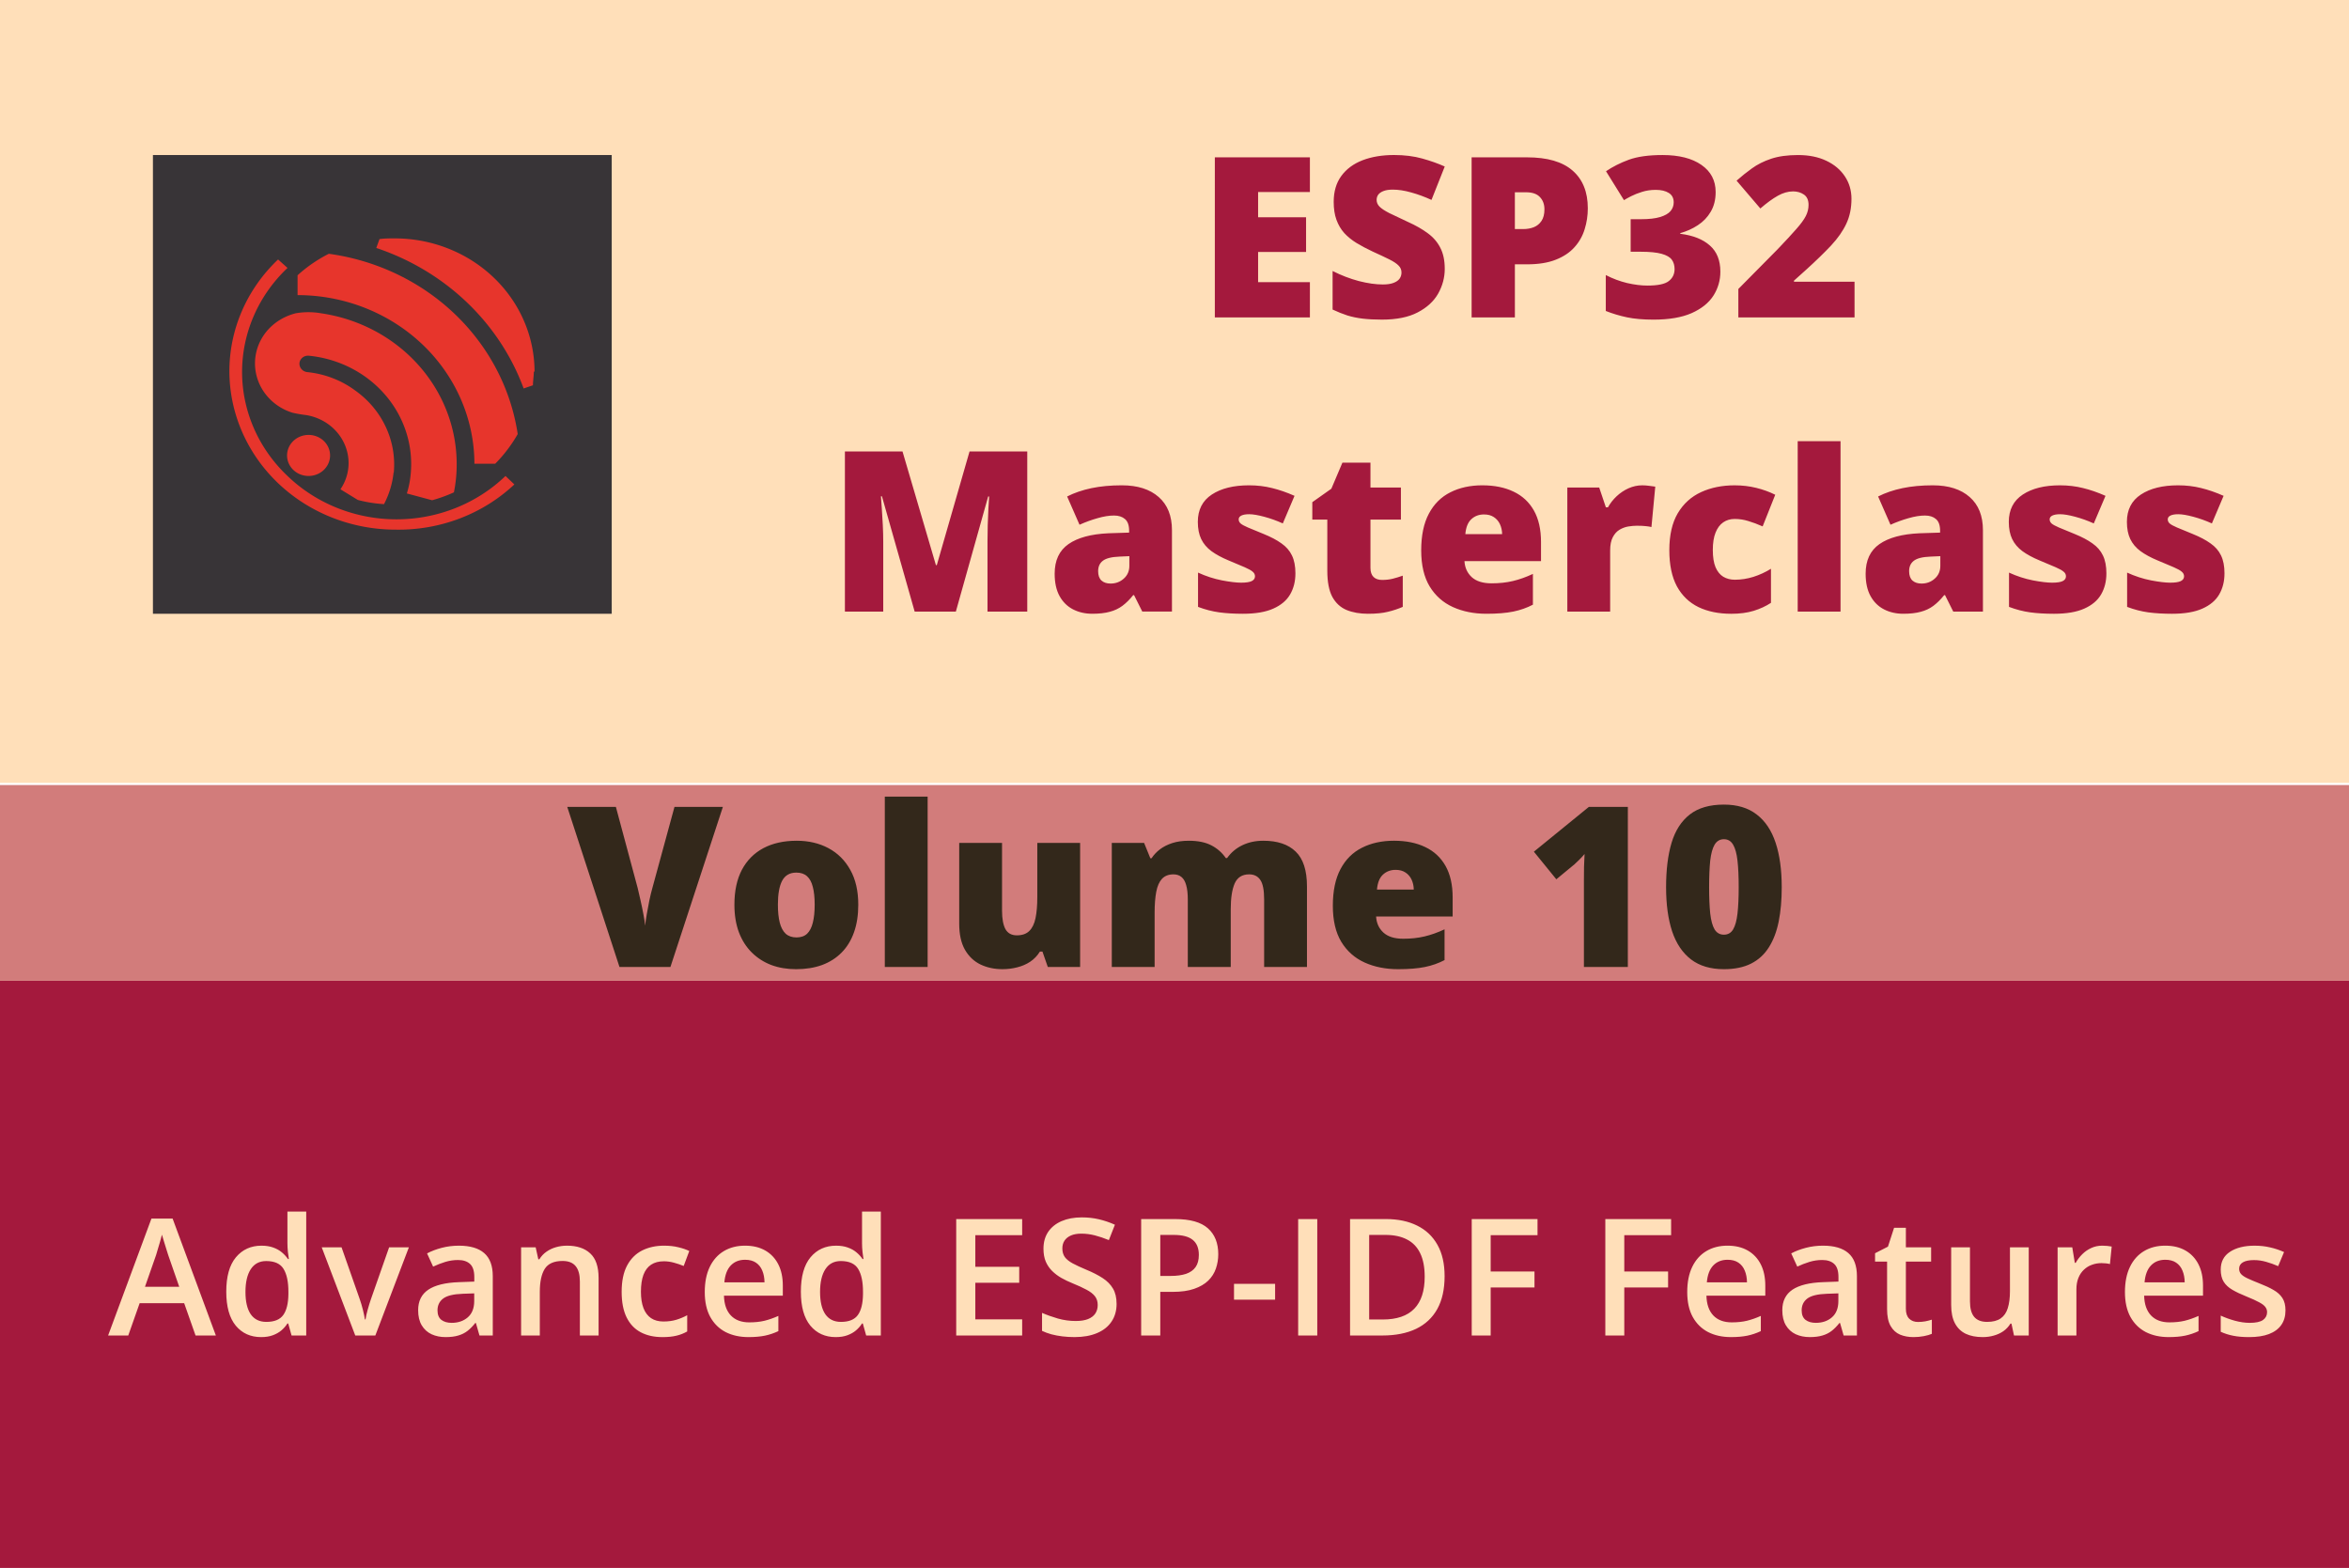 <svg xmlns:inkscape="http://www.inkscape.org/namespaces/inkscape" xmlns:sodipodi="http://sodipodi.sourceforge.net/DTD/sodipodi-0.dtd" xmlns="http://www.w3.org/2000/svg" xmlns:svg="http://www.w3.org/2000/svg" width="1536" height="1025.39" viewBox="0 0 406.4 271.301" id="svg1" xml:space="preserve">  <defs id="defs1"></defs>  <g id="layer1" transform="translate(0,0.368)">    <path id="rect1" style="fill:#ffdfb9;fill-rule:evenodd;stroke-width:0.17;stroke-linejoin:round" d="M 0,-0.368 H 406.4 V 135.099 H 0 Z"></path>    <path id="rect1-1" style="fill:#a4193d;fill-rule:evenodd;stroke-width:0.147;stroke-linejoin:round" d="M 3.0517579e-6,169.333 H 406.4 v 101.6 H 3.0517579e-6 Z"></path>    <path id="rect1-1-0" style="fill:#d27c7b;fill-rule:evenodd;stroke-width:0.085;stroke-linejoin:round" d="m 0,135.467 h 406.4 v 33.867 H 0 Z"></path>    <path style="font-weight:800;font-size:38.806px;line-height:0;font-family:'Open Sans';-inkscape-font-specification:'Open Sans Ultra-Bold';text-align:center;letter-spacing:0.365px;word-spacing:0.019px;text-anchor:middle;fill:#a4193d;fill-rule:evenodd;stroke-width:0.132;stroke-linejoin:round" d="m 226.626,54.558 h -16.447 V 26.856 h 16.447 v 6.007 h -8.962 v 4.358 h 8.299 v 6.007 h -8.299 v 5.23 h 8.962 z m 23.33,-8.413 q 0,2.255 -1.137,4.282 -1.137,2.008 -3.543,3.259 -2.387,1.251 -6.177,1.251 -1.895,0 -3.335,-0.171 -1.421,-0.171 -2.653,-0.549 -1.232,-0.398 -2.558,-1.023 v -6.67 q 2.255,1.137 4.548,1.743 2.293,0.587 4.15,0.587 1.118,0 1.819,-0.265 0.72,-0.265 1.061,-0.72 0.341,-0.474 0.341,-1.08 0,-0.72 -0.512,-1.213 -0.493,-0.512 -1.592,-1.061 -1.099,-0.549 -2.899,-1.364 -1.535,-0.72 -2.785,-1.478 -1.232,-0.758 -2.122,-1.724 -0.872,-0.985 -1.345,-2.293 -0.474,-1.307 -0.474,-3.089 0,-2.672 1.307,-4.472 1.326,-1.819 3.676,-2.729 2.369,-0.91 5.457,-0.91 2.71,0 4.87,0.606 2.179,0.606 3.903,1.383 l -2.293,5.779 q -1.781,-0.815 -3.505,-1.288 -1.724,-0.493 -3.202,-0.493 -0.966,0 -1.592,0.246 -0.606,0.227 -0.91,0.625 -0.284,0.398 -0.284,0.91 0,0.644 0.493,1.156 0.512,0.512 1.686,1.118 1.194,0.587 3.24,1.535 2.027,0.91 3.449,1.971 1.421,1.042 2.16,2.52 0.758,1.459 0.758,3.619 z m 14.235,-19.289 q 5.268,0 7.882,2.293 2.634,2.293 2.634,6.518 0,1.895 -0.549,3.638 -0.531,1.743 -1.762,3.107 -1.213,1.364 -3.24,2.16 -2.008,0.796 -4.964,0.796 h -2.103 v 9.19 h -7.484 V 26.856 Z m -0.171,6.044 h -1.933 v 6.367 h 1.478 q 0.966,0 1.8,-0.322 0.834,-0.341 1.326,-1.08 0.512,-0.758 0.512,-2.008 0,-1.307 -0.777,-2.122 -0.777,-0.834 -2.406,-0.834 z m 32.804,-0.038 q 0,1.971 -0.853,3.411 -0.834,1.421 -2.236,2.331 -1.383,0.91 -3.032,1.364 v 0.114 q 3.316,0.417 5.116,2.027 1.819,1.592 1.819,4.529 0,2.274 -1.213,4.169 -1.213,1.876 -3.771,3.013 -2.558,1.118 -6.575,1.118 -2.691,0 -4.585,-0.398 -1.895,-0.398 -3.676,-1.099 v -6.215 q 1.8,0.928 3.695,1.383 1.914,0.436 3.486,0.436 2.729,0 3.714,-0.777 1.004,-0.777 1.004,-2.084 0,-0.947 -0.474,-1.611 -0.474,-0.663 -1.762,-1.023 -1.27,-0.36 -3.657,-0.36 h -1.705 v -5.628 h 1.743 q 2.122,0 3.354,-0.379 1.251,-0.379 1.8,-1.023 0.549,-0.663 0.549,-1.516 0,-1.099 -0.853,-1.63 -0.853,-0.531 -2.255,-0.531 -1.251,0 -2.35,0.341 -1.099,0.341 -1.914,0.758 -0.815,0.417 -1.232,0.682 l -3.107,-5.002 q 1.724,-1.175 3.941,-1.99 2.236,-0.815 5.836,-0.815 4.282,0 6.727,1.705 2.463,1.705 2.463,4.699 z m 24.031,21.696 H 300.752 v -4.926 l 6.764,-6.84 q 2.103,-2.198 3.259,-3.524 1.175,-1.326 1.648,-2.255 0.474,-0.928 0.474,-1.933 0,-1.232 -0.796,-1.781 -0.796,-0.549 -1.876,-0.549 -1.307,0 -2.653,0.758 -1.326,0.739 -3.013,2.198 l -4.112,-4.813 q 1.251,-1.118 2.653,-2.122 1.402,-1.023 3.316,-1.667 1.914,-0.644 4.661,-0.644 2.823,0 4.889,0.985 2.084,0.985 3.221,2.71 1.137,1.705 1.137,3.884 0,2.406 -0.891,4.301 -0.872,1.876 -2.634,3.771 -1.762,1.876 -4.396,4.263 l -2.027,1.819 v 0.189 h 10.478 z" id="text2" aria-label="ESP32"></path>    <path style="font-weight:800;font-size:38.806px;line-height:0;font-family:'Open Sans';-inkscape-font-specification:'Open Sans Ultra-Bold';text-align:center;letter-spacing:0.365px;word-spacing:0.019px;text-anchor:middle;fill:#a4193d;fill-rule:evenodd;stroke-width:0.132;stroke-linejoin:round" d="m 158.246,105.454 -5.665,-19.952 h -0.171 q 0.076,0.777 0.152,2.103 0.095,1.326 0.171,2.861 0.076,1.535 0.076,2.956 v 12.032 h -6.632 V 77.752 h 9.967 l 5.779,19.668 h 0.152 l 5.665,-19.668 h 9.986 v 27.702 h -6.878 V 93.309 q 0,-1.307 0.038,-2.804 0.057,-1.516 0.114,-2.842 0.076,-1.345 0.133,-2.122 h -0.171 l -5.59,19.914 z m 35.855,-21.847 q 4.074,0 6.367,2.027 2.293,2.008 2.293,5.741 v 14.078 h -5.135 l -1.421,-2.842 h -0.152 q -0.909,1.137 -1.876,1.857 -0.947,0.701 -2.179,1.023 -1.232,0.341 -3.013,0.341 -1.857,0 -3.335,-0.758 -1.478,-0.758 -2.331,-2.293 -0.853,-1.535 -0.853,-3.884 0,-3.449 2.387,-5.116 2.387,-1.667 6.916,-1.876 l 3.581,-0.114 v -0.303 q 0,-1.44 -0.72,-2.046 -0.701,-0.606 -1.895,-0.606 -1.27,0 -2.842,0.455 -1.554,0.436 -3.126,1.137 l -2.141,-4.889 q 1.857,-0.947 4.206,-1.44 2.35,-0.493 5.268,-0.493 z m 1.288,12.259 -1.705,0.076 q -2.046,0.076 -2.88,0.72 -0.815,0.625 -0.815,1.8 0,1.099 0.587,1.63 0.587,0.512 1.554,0.512 1.345,0 2.293,-0.853 0.966,-0.853 0.966,-2.217 z m 28.73,2.994 q 0,2.046 -0.91,3.619 -0.91,1.573 -2.918,2.463 -1.99,0.891 -5.249,0.891 -2.293,0 -4.112,-0.246 -1.8,-0.246 -3.657,-0.947 v -5.931 q 2.027,0.928 4.131,1.345 2.103,0.398 3.316,0.398 1.251,0 1.819,-0.265 0.587,-0.284 0.587,-0.834 0,-0.474 -0.398,-0.796 -0.379,-0.341 -1.383,-0.777 -0.985,-0.436 -2.785,-1.175 -1.781,-0.739 -2.975,-1.611 -1.175,-0.872 -1.762,-2.084 -0.587,-1.213 -0.587,-2.975 0,-3.145 2.425,-4.737 2.425,-1.592 6.423,-1.592 2.122,0 3.998,0.474 1.876,0.455 3.884,1.345 l -2.027,4.775 q -1.592,-0.72 -3.221,-1.156 -1.63,-0.436 -2.596,-0.436 -0.872,0 -1.345,0.227 -0.474,0.227 -0.474,0.663 0,0.398 0.322,0.701 0.341,0.303 1.27,0.701 0.928,0.398 2.71,1.118 1.876,0.758 3.089,1.63 1.232,0.853 1.819,2.084 0.606,1.232 0.606,3.126 z m 14.993,1.118 q 1.004,0 1.838,-0.208 0.834,-0.208 1.743,-0.531 v 5.4 q -1.213,0.531 -2.577,0.853 -1.345,0.341 -3.449,0.341 -2.084,0 -3.676,-0.644 -1.592,-0.663 -2.482,-2.274 -0.872,-1.63 -0.872,-4.529 V 89.538 h -2.596 v -3.013 l 3.297,-2.331 1.914,-4.51 h 4.851 v 4.301 h 5.268 v 5.552 h -5.268 v 8.356 q 0,1.042 0.531,1.573 0.531,0.512 1.478,0.512 z m 17.362,-16.371 q 3.126,0 5.4,1.099 2.274,1.08 3.505,3.259 1.232,2.179 1.232,5.457 v 3.297 h -13.245 q 0.095,1.686 1.251,2.766 1.175,1.08 3.449,1.08 2.008,0 3.676,-0.398 1.686,-0.398 3.467,-1.232 v 5.324 q -1.554,0.815 -3.392,1.194 -1.838,0.379 -4.642,0.379 -3.24,0 -5.798,-1.156 -2.558,-1.156 -4.036,-3.581 -1.459,-2.425 -1.459,-6.234 0,-3.865 1.326,-6.348 1.326,-2.501 3.714,-3.695 2.387,-1.213 5.552,-1.213 z m 0.265,5.04 q -1.307,0 -2.198,0.834 -0.872,0.815 -1.023,2.577 h 6.367 q -0.019,-0.947 -0.379,-1.724 -0.36,-0.777 -1.061,-1.232 -0.682,-0.455 -1.705,-0.455 z m 27.385,-5.04 q 0.606,0 1.27,0.095 0.663,0.076 0.985,0.133 l -0.663,6.992 q -0.36,-0.095 -0.928,-0.152 -0.568,-0.076 -1.592,-0.076 -0.701,0 -1.497,0.133 -0.796,0.133 -1.516,0.568 -0.701,0.417 -1.156,1.288 -0.455,0.853 -0.455,2.312 v 10.554 h -7.409 V 83.986 h 5.514 l 1.156,3.43 h 0.36 q 0.587,-1.061 1.497,-1.914 0.928,-0.872 2.065,-1.383 1.156,-0.512 2.369,-0.512 z m 15.391,22.226 q -3.259,0 -5.665,-1.156 -2.406,-1.175 -3.733,-3.6 -1.307,-2.444 -1.307,-6.253 0,-3.903 1.459,-6.385 1.478,-2.482 4.036,-3.657 2.558,-1.175 5.798,-1.175 1.971,0 3.733,0.436 1.781,0.436 3.297,1.194 l -2.179,5.476 q -1.326,-0.587 -2.482,-0.928 -1.137,-0.36 -2.369,-0.36 -1.118,0 -1.971,0.587 -0.853,0.587 -1.326,1.781 -0.474,1.175 -0.474,2.994 0,1.857 0.474,2.994 0.493,1.137 1.345,1.648 0.872,0.512 1.99,0.512 1.611,0 3.202,-0.493 1.611,-0.512 3.051,-1.402 v 5.893 q -1.326,0.872 -2.994,1.383 -1.667,0.512 -3.884,0.512 z m 18.915,-0.379 h -7.409 V 75.971 h 7.409 z m 15.978,-21.847 q 4.074,0 6.367,2.027 2.293,2.008 2.293,5.741 v 14.078 h -5.135 l -1.421,-2.842 h -0.152 q -0.91,1.137 -1.876,1.857 -0.947,0.701 -2.179,1.023 -1.232,0.341 -3.013,0.341 -1.857,0 -3.335,-0.758 -1.478,-0.758 -2.331,-2.293 -0.853,-1.535 -0.853,-3.884 0,-3.449 2.387,-5.116 2.387,-1.667 6.916,-1.876 l 3.581,-0.114 v -0.303 q 0,-1.44 -0.72,-2.046 -0.701,-0.606 -1.895,-0.606 -1.27,0 -2.842,0.455 -1.554,0.436 -3.126,1.137 l -2.141,-4.889 q 1.857,-0.947 4.206,-1.44 2.35,-0.493 5.268,-0.493 z m 1.288,12.259 -1.705,0.076 q -2.046,0.076 -2.88,0.72 -0.815,0.625 -0.815,1.8 0,1.099 0.587,1.63 0.587,0.512 1.554,0.512 1.345,0 2.293,-0.853 0.966,-0.853 0.966,-2.217 z m 28.73,2.994 q 0,2.046 -0.91,3.619 -0.91,1.573 -2.918,2.463 -1.99,0.891 -5.249,0.891 -2.293,0 -4.112,-0.246 -1.8,-0.246 -3.657,-0.947 v -5.931 q 2.027,0.928 4.131,1.345 2.103,0.398 3.316,0.398 1.251,0 1.819,-0.265 0.587,-0.284 0.587,-0.834 0,-0.474 -0.398,-0.796 -0.379,-0.341 -1.383,-0.777 -0.985,-0.436 -2.785,-1.175 -1.781,-0.739 -2.975,-1.611 -1.175,-0.872 -1.762,-2.084 -0.587,-1.213 -0.587,-2.975 0,-3.145 2.425,-4.737 2.425,-1.592 6.423,-1.592 2.122,0 3.998,0.474 1.876,0.455 3.884,1.345 l -2.027,4.775 q -1.592,-0.72 -3.221,-1.156 -1.63,-0.436 -2.596,-0.436 -0.872,0 -1.345,0.227 -0.474,0.227 -0.474,0.663 0,0.398 0.322,0.701 0.341,0.303 1.27,0.701 0.928,0.398 2.71,1.118 1.876,0.758 3.089,1.63 1.232,0.853 1.819,2.084 0.606,1.232 0.606,3.126 z m 20.431,0 q 0,2.046 -0.909,3.619 -0.91,1.573 -2.918,2.463 -1.99,0.891 -5.249,0.891 -2.293,0 -4.112,-0.246 -1.8,-0.246 -3.657,-0.947 v -5.931 q 2.027,0.928 4.131,1.345 2.103,0.398 3.316,0.398 1.251,0 1.819,-0.265 0.587,-0.284 0.587,-0.834 0,-0.474 -0.398,-0.796 -0.379,-0.341 -1.383,-0.777 -0.985,-0.436 -2.785,-1.175 -1.781,-0.739 -2.975,-1.611 -1.175,-0.872 -1.762,-2.084 -0.587,-1.213 -0.587,-2.975 0,-3.145 2.425,-4.737 2.425,-1.592 6.423,-1.592 2.122,0 3.998,0.474 1.876,0.455 3.884,1.345 l -2.027,4.775 q -1.592,-0.72 -3.221,-1.156 -1.63,-0.436 -2.596,-0.436 -0.872,0 -1.345,0.227 -0.474,0.227 -0.474,0.663 0,0.398 0.322,0.701 0.341,0.303 1.27,0.701 0.928,0.398 2.71,1.118 1.876,0.758 3.089,1.63 1.232,0.853 1.819,2.084 0.606,1.232 0.606,3.126 z" id="text4" aria-label="Masterclass"></path>    <path d="m 125.066,139.25 -9.076,27.702 h -8.811 l -9.038,-27.702 h 8.413 l 3.771,14.041 q 0.208,0.796 0.474,2.046 0.284,1.232 0.512,2.463 0.246,1.232 0.303,2.008 0.076,-0.777 0.284,-1.99 0.208,-1.213 0.455,-2.425 0.265,-1.232 0.493,-2.027 l 3.846,-14.116 z m 23.425,16.921 q 0,2.691 -0.739,4.775 -0.739,2.084 -2.141,3.505 -1.402,1.421 -3.392,2.16 -1.99,0.72 -4.491,0.72 -2.331,0 -4.282,-0.72 -1.933,-0.739 -3.373,-2.16 -1.44,-1.421 -2.236,-3.505 -0.777,-2.084 -0.777,-4.775 0,-3.562 1.288,-6.025 1.307,-2.463 3.714,-3.752 2.425,-1.288 5.779,-1.288 3.089,0 5.495,1.288 2.406,1.288 3.771,3.752 1.383,2.463 1.383,6.025 z m -13.908,0 q 0,1.838 0.322,3.107 0.322,1.251 1.023,1.914 0.72,0.644 1.876,0.644 1.156,0 1.838,-0.644 0.682,-0.663 0.985,-1.914 0.322,-1.27 0.322,-3.107 0,-1.838 -0.322,-3.07 -0.303,-1.232 -1.004,-1.857 -0.682,-0.625 -1.857,-0.625 -1.686,0 -2.444,1.402 -0.739,1.402 -0.739,4.15 z m 25.907,10.781 h -7.409 v -29.483 h 7.409 z m 26.381,-21.468 v 21.468 h -5.59 l -0.928,-2.672 h -0.436 q -0.663,1.08 -1.686,1.762 -1.004,0.663 -2.236,0.966 -1.232,0.322 -2.558,0.322 -2.103,0 -3.809,-0.815 -1.686,-0.815 -2.691,-2.558 -0.985,-1.743 -0.985,-4.491 v -13.984 h 7.409 v 11.729 q 0,2.084 0.587,3.183 0.606,1.08 1.971,1.08 1.402,0 2.16,-0.758 0.777,-0.758 1.08,-2.236 0.303,-1.478 0.303,-3.6 v -9.398 z m 31.686,-0.379 q 3.676,0 5.609,1.876 1.952,1.876 1.952,6.007 v 13.965 h -7.409 v -11.672 q 0,-2.444 -0.663,-3.392 -0.644,-0.966 -1.933,-0.966 -1.8,0 -2.501,1.573 -0.682,1.573 -0.682,4.453 v 10.005 h -7.428 v -11.672 q 0,-1.554 -0.284,-2.501 -0.265,-0.966 -0.815,-1.402 -0.549,-0.455 -1.383,-0.455 -1.27,0 -1.99,0.777 -0.701,0.758 -0.985,2.236 -0.284,1.478 -0.284,3.619 v 9.398 h -7.409 v -21.468 h 5.59 l 1.08,2.653 h 0.208 q 0.568,-0.872 1.459,-1.554 0.909,-0.682 2.141,-1.08 1.251,-0.398 2.842,-0.398 2.369,0 3.903,0.796 1.535,0.796 2.501,2.198 h 0.227 q 1.023,-1.44 2.634,-2.217 1.611,-0.777 3.619,-0.777 z m 22.629,0 q 3.126,0 5.4,1.099 2.274,1.08 3.505,3.259 1.232,2.179 1.232,5.457 v 3.297 H 238.079 q 0.095,1.686 1.251,2.766 1.175,1.08 3.449,1.08 2.008,0 3.676,-0.398 1.686,-0.398 3.467,-1.232 v 5.324 q -1.554,0.815 -3.392,1.194 -1.838,0.379 -4.642,0.379 -3.24,0 -5.798,-1.156 -2.558,-1.156 -4.036,-3.581 -1.459,-2.425 -1.459,-6.234 0,-3.865 1.326,-6.348 1.326,-2.501 3.714,-3.695 2.387,-1.213 5.552,-1.213 z m 0.265,5.04 q -1.307,0 -2.198,0.834 -0.872,0.815 -1.023,2.577 h 6.367 q -0.019,-0.947 -0.379,-1.724 -0.36,-0.777 -1.061,-1.232 -0.682,-0.455 -1.705,-0.455 z m 40.18,16.807 h -7.598 v -13.699 q 0,-0.379 0,-1.383 0,-1.023 0.019,-2.255 0.038,-1.232 0.095,-2.217 -0.493,0.587 -0.928,1.004 -0.417,0.417 -0.815,0.777 l -3.145,2.596 -3.884,-4.775 9.512,-7.75 h 6.746 z m 26.627,-13.813 q 0,3.335 -0.531,5.969 -0.531,2.615 -1.705,4.453 -1.156,1.838 -3.07,2.804 -1.914,0.966 -4.699,0.966 -3.467,0 -5.684,-1.686 -2.217,-1.705 -3.278,-4.87 -1.042,-3.183 -1.042,-7.636 0,-4.491 0.947,-7.674 0.966,-3.202 3.164,-4.908 2.198,-1.705 5.893,-1.705 3.467,0 5.665,1.705 2.217,1.686 3.278,4.889 1.061,3.183 1.061,7.693 z m -12.563,0 q 0,2.71 0.189,4.548 0.208,1.838 0.758,2.766 0.568,0.909 1.611,0.909 1.042,0 1.592,-0.909 0.549,-0.928 0.758,-2.747 0.208,-1.838 0.208,-4.566 0,-2.747 -0.208,-4.585 -0.208,-1.838 -0.758,-2.766 -0.549,-0.947 -1.592,-0.947 -1.042,0 -1.611,0.947 -0.549,0.928 -0.758,2.766 -0.189,1.838 -0.189,4.585 z" id="text5" style="font-weight:800;font-size:38.806px;line-height:0;font-family:'Open Sans';-inkscape-font-specification:'Open Sans Ultra-Bold';text-align:center;letter-spacing:0.365px;word-spacing:0.019px;text-anchor:middle;fill:#33281b;fill-rule:evenodd;stroke-width:0.132;stroke-linejoin:round" aria-label="Volume 10"></path>    <path style="font-weight:600;font-size:28.222px;line-height:1.2;font-family:'Open Sans';-inkscape-font-specification:'Open Sans Semi-Bold';text-align:center;letter-spacing:0.365px;word-spacing:0.019px;text-anchor:middle;fill:#ffdfb9;fill-rule:evenodd;stroke-width:0.132;stroke-linejoin:round" d="m 33.834,230.717 -1.971,-5.595 h -7.703 l -1.971,5.595 h -3.486 l 7.497,-20.23 H 29.865 l 7.483,20.23 z m -2.825,-8.434 -1.915,-5.512 q -0.11,-0.358 -0.317,-1.006 -0.207,-0.661 -0.413,-1.337 -0.207,-0.689 -0.345,-1.158 -0.138,0.565 -0.345,1.268 -0.193,0.689 -0.386,1.295 -0.179,0.606 -0.276,0.937 l -1.929,5.512 z m 14.159,8.709 q -2.729,0 -4.382,-1.984 -1.64,-1.998 -1.64,-5.884 0,-3.927 1.667,-5.939 1.681,-2.012 4.423,-2.012 1.158,0 2.026,0.317 0.868,0.303 1.488,0.827 0.634,0.524 1.075,1.171 h 0.152 q -0.069,-0.427 -0.165,-1.226 -0.083,-0.813 -0.083,-1.502 v -5.485 h 3.252 v 21.442 h -2.536 l -0.579,-2.081 h -0.138 q -0.413,0.661 -1.047,1.199 -0.62,0.524 -1.488,0.841 -0.854,0.317 -2.026,0.317 z m 0.91,-2.632 q 2.081,0 2.935,-1.199 0.854,-1.199 0.882,-3.597 v -0.427 q 0,-2.563 -0.827,-3.927 -0.827,-1.378 -3.018,-1.378 -1.75,0 -2.673,1.419 -0.91,1.406 -0.91,3.927 0,2.522 0.91,3.858 0.923,1.323 2.701,1.323 z m 15.386,2.356 -5.802,-15.255 h 3.431 l 3.142,8.957 q 0.303,0.854 0.551,1.847 0.248,0.992 0.345,1.667 h 0.11 q 0.096,-0.703 0.372,-1.681 0.276,-0.992 0.565,-1.833 l 3.142,-8.957 h 3.418 l -5.802,15.255 z M 79.399,215.172 q 2.894,0 4.368,1.282 1.488,1.282 1.488,3.996 v 10.266 H 82.954 L 82.334,228.553 h -0.11 q -0.648,0.827 -1.337,1.364 -0.689,0.537 -1.599,0.799 -0.896,0.276 -2.191,0.276 -1.364,0 -2.439,-0.496 -1.075,-0.51 -1.695,-1.543 -0.62,-1.034 -0.62,-2.618 0,-2.356 1.75,-3.542 1.764,-1.185 5.319,-1.309 l 2.646,-0.097 v -0.799 q 0,-1.585 -0.744,-2.26 -0.73,-0.675 -2.067,-0.675 -1.144,0 -2.219,0.331 -1.075,0.331 -2.095,0.813 l -1.047,-2.288 q 1.116,-0.593 2.536,-0.965 1.433,-0.372 2.977,-0.372 z m 2.646,8.254 -1.971,0.069 q -2.425,0.083 -3.404,0.827 -0.978,0.744 -0.978,2.039 0,1.13 0.675,1.654 0.675,0.51 1.778,0.51 1.681,0 2.784,-0.951 1.116,-0.965 1.116,-2.825 z M 98.105,215.172 q 2.577,0 4.01,1.337 1.447,1.323 1.447,4.258 v 9.949 h -3.238 v -9.343 q 0,-1.778 -0.73,-2.66 -0.73,-0.896 -2.26,-0.896 -2.219,0 -3.087,1.364 -0.854,1.364 -0.854,3.955 v 7.579 h -3.238 v -15.255 h 2.522 l 0.455,2.067 h 0.179 q 0.496,-0.799 1.226,-1.309 0.744,-0.524 1.654,-0.785 0.923,-0.262 1.915,-0.262 z m 16.488,15.82 q -2.164,0 -3.748,-0.841 -1.585,-0.841 -2.439,-2.577 -0.854,-1.736 -0.854,-4.41 0,-2.784 0.937,-4.548 0.937,-1.764 2.591,-2.604 1.667,-0.841 3.817,-0.841 1.364,0 2.467,0.276 1.116,0.262 1.888,0.648 l -0.965,2.591 q -0.841,-0.345 -1.723,-0.579 -0.882,-0.234 -1.695,-0.234 -1.337,0 -2.232,0.593 -0.882,0.593 -1.323,1.764 -0.427,1.171 -0.427,2.908 0,1.681 0.441,2.839 0.441,1.144 1.309,1.736 0.868,0.579 2.136,0.579 1.254,0 2.246,-0.303 0.992,-0.303 1.874,-0.785 v 2.811 q -0.868,0.496 -1.86,0.73 -0.992,0.248 -2.439,0.248 z M 128.905,215.172 q 2.039,0 3.5,0.841 1.461,0.841 2.246,2.384 0.785,1.543 0.785,3.693 v 1.736 H 125.253 q 0.055,2.219 1.185,3.418 1.144,1.199 3.197,1.199 1.461,0 2.618,-0.276 1.171,-0.289 2.412,-0.841 v 2.632 q -1.144,0.537 -2.329,0.785 -1.185,0.248 -2.839,0.248 -2.246,0 -3.955,-0.868 -1.695,-0.882 -2.66,-2.618 -0.951,-1.736 -0.951,-4.313 0,-2.563 0.868,-4.355 0.868,-1.791 2.439,-2.729 1.571,-0.937 3.666,-0.937 z m 0,2.439 q -1.53,0 -2.48,0.992 -0.937,0.992 -1.102,2.908 h 6.945 q -0.014,-1.144 -0.386,-2.026 -0.358,-0.882 -1.102,-1.378 -0.73,-0.496 -1.874,-0.496 z m 15.675,13.381 q -2.729,0 -4.382,-1.984 -1.64,-1.998 -1.64,-5.884 0,-3.927 1.667,-5.939 1.681,-2.012 4.423,-2.012 1.158,0 2.026,0.317 0.868,0.303 1.488,0.827 0.634,0.524 1.075,1.171 h 0.152 q -0.069,-0.427 -0.165,-1.226 -0.083,-0.813 -0.083,-1.502 v -5.485 h 3.252 v 21.442 h -2.536 l -0.579,-2.081 h -0.138 q -0.413,0.661 -1.047,1.199 -0.62,0.524 -1.488,0.841 -0.854,0.317 -2.026,0.317 z m 0.91,-2.632 q 2.081,0 2.935,-1.199 0.854,-1.199 0.882,-3.597 v -0.427 q 0,-2.563 -0.827,-3.927 -0.827,-1.378 -3.018,-1.378 -1.75,0 -2.673,1.419 -0.91,1.406 -0.91,3.927 0,2.522 0.91,3.858 0.923,1.323 2.701,1.323 z m 31.355,2.356 h -11.41 v -20.147 h 11.41 v 2.784 h -8.103 v 5.471 h 7.593 v 2.77 h -7.593 v 6.325 h 8.103 z m 16.337,-5.485 q 0,1.791 -0.882,3.087 -0.868,1.295 -2.508,1.984 -1.626,0.689 -3.886,0.689 -1.102,0 -2.108,-0.124 -1.006,-0.124 -1.902,-0.358 -0.882,-0.248 -1.612,-0.593 v -3.114 q 1.226,0.537 2.742,0.978 1.516,0.427 3.087,0.427 1.282,0 2.122,-0.331 0.854,-0.345 1.268,-0.965 0.413,-0.634 0.413,-1.474 0,-0.896 -0.482,-1.516 -0.482,-0.62 -1.461,-1.13 -0.965,-0.524 -2.425,-1.116 -0.992,-0.4 -1.902,-0.91 -0.896,-0.51 -1.599,-1.199 -0.703,-0.689 -1.116,-1.626 -0.4,-0.951 -0.4,-2.232 0,-1.709 0.813,-2.921 0.827,-1.213 2.315,-1.86 1.502,-0.648 3.5,-0.648 1.585,0 2.977,0.331 1.406,0.331 2.756,0.937 l -1.047,2.66 q -1.24,-0.51 -2.412,-0.813 -1.158,-0.303 -2.37,-0.303 -1.047,0 -1.778,0.317 -0.73,0.317 -1.116,0.896 -0.372,0.565 -0.372,1.35 0,0.882 0.427,1.488 0.441,0.593 1.35,1.089 0.923,0.496 2.37,1.102 1.667,0.689 2.825,1.447 1.171,0.758 1.791,1.819 0.62,1.047 0.62,2.632 z m 10.108,-14.662 q 3.9,0 5.691,1.599 1.791,1.599 1.791,4.479 0,1.309 -0.413,2.494 -0.4,1.171 -1.323,2.081 -0.923,0.896 -2.439,1.419 -1.502,0.524 -3.707,0.524 h -2.15 v 7.552 h -3.307 v -20.147 z m -0.22,2.742 h -2.329 v 7.097 h 1.805 q 1.557,0 2.646,-0.358 1.089,-0.372 1.654,-1.171 0.565,-0.799 0.565,-2.108 0,-1.75 -1.061,-2.604 -1.047,-0.854 -3.28,-0.854 z m 10.425,11.203 v -2.742 h 7.111 v 2.742 z m 11.1,6.201 v -20.147 h 3.307 v 20.147 z m 25.335,-10.266 q 0,3.404 -1.268,5.691 -1.268,2.274 -3.679,3.431 -2.412,1.144 -5.815,1.144 h -5.595 v -20.147 h 6.201 q 3.128,0 5.402,1.13 2.274,1.116 3.514,3.321 1.24,2.191 1.24,5.429 z m -3.445,0.097 q 0,-2.48 -0.785,-4.079 -0.772,-1.599 -2.288,-2.37 -1.502,-0.785 -3.707,-0.785 h -2.825 v 14.635 h 2.343 q 3.652,0 5.457,-1.86 1.805,-1.86 1.805,-5.54 z m 11.417,10.17 h -3.28 v -20.147 h 11.383 v 2.784 h -8.103 v 6.284 h 7.579 v 2.77 h -7.579 z m 23.114,0 h -3.28 v -20.147 h 11.383 v 2.784 h -8.103 v 6.284 h 7.579 v 2.77 h -7.579 z m 17.866,-15.544 q 2.039,0 3.5,0.841 1.461,0.841 2.246,2.384 0.785,1.543 0.785,3.693 v 1.736 h -10.184 q 0.055,2.219 1.185,3.418 1.144,1.199 3.197,1.199 1.461,0 2.618,-0.276 1.171,-0.289 2.412,-0.841 v 2.632 q -1.144,0.537 -2.329,0.785 -1.185,0.248 -2.839,0.248 -2.246,0 -3.955,-0.868 -1.695,-0.882 -2.66,-2.618 -0.951,-1.736 -0.951,-4.313 0,-2.563 0.868,-4.355 0.868,-1.791 2.439,-2.729 1.571,-0.937 3.666,-0.937 z m 0,2.439 q -1.53,0 -2.48,0.992 -0.937,0.992 -1.102,2.908 h 6.945 q -0.014,-1.144 -0.386,-2.026 -0.358,-0.882 -1.102,-1.378 -0.73,-0.496 -1.874,-0.496 z m 16.529,-2.439 q 2.894,0 4.368,1.282 1.488,1.282 1.488,3.996 v 10.266 h -2.301 l -0.62,-2.164 h -0.11 q -0.648,0.827 -1.337,1.364 -0.689,0.537 -1.599,0.799 -0.896,0.276 -2.191,0.276 -1.364,0 -2.439,-0.496 -1.075,-0.51 -1.695,-1.543 -0.62,-1.034 -0.62,-2.618 0,-2.356 1.75,-3.542 1.764,-1.185 5.319,-1.309 l 2.646,-0.097 v -0.799 q 0,-1.585 -0.744,-2.26 -0.73,-0.675 -2.067,-0.675 -1.144,0 -2.219,0.331 -1.075,0.331 -2.095,0.813 l -1.047,-2.288 q 1.116,-0.593 2.536,-0.965 1.433,-0.372 2.977,-0.372 z m 2.646,8.254 -1.971,0.069 q -2.425,0.083 -3.404,0.827 -0.978,0.744 -0.978,2.039 0,1.13 0.675,1.654 0.675,0.51 1.778,0.51 1.681,0 2.784,-0.951 1.116,-0.965 1.116,-2.825 z m 13.787,4.947 q 0.634,0 1.254,-0.11 0.62,-0.124 1.13,-0.289 v 2.453 q -0.537,0.234 -1.392,0.4 -0.854,0.165 -1.778,0.165 -1.295,0 -2.329,-0.427 -1.034,-0.441 -1.64,-1.502 -0.606,-1.061 -0.606,-2.935 v -8.199 h -2.081 v -1.447 l 2.232,-1.144 1.061,-3.266 h 2.039 v 3.39 h 4.368 v 2.467 h -4.368 v 8.158 q 0,1.158 0.579,1.723 0.579,0.565 1.53,0.565 z m 19.148,-12.912 v 15.255 h -2.549 l -0.441,-2.053 h -0.179 q -0.482,0.785 -1.226,1.309 -0.744,0.51 -1.654,0.758 -0.909,0.262 -1.915,0.262 -1.723,0 -2.949,-0.579 -1.213,-0.593 -1.86,-1.819 -0.648,-1.226 -0.648,-3.169 v -9.963 h 3.252 v 9.357 q 0,1.778 0.717,2.66 0.73,0.882 2.26,0.882 1.474,0 2.343,-0.606 0.868,-0.606 1.226,-1.791 0.372,-1.185 0.372,-2.908 v -7.593 z m 12.726,-0.289 q 0.386,0 0.841,0.041 0.455,0.041 0.785,0.11 l -0.303,3.032 q -0.289,-0.083 -0.717,-0.124 -0.413,-0.041 -0.744,-0.041 -0.868,0 -1.654,0.289 -0.785,0.276 -1.392,0.854 -0.606,0.565 -0.951,1.419 -0.345,0.854 -0.345,1.984 v 7.979 h -3.252 v -15.255 h 2.536 l 0.441,2.687 h 0.152 q 0.455,-0.813 1.13,-1.488 0.675,-0.675 1.543,-1.075 0.882,-0.413 1.929,-0.413 z m 10.893,0 q 2.039,0 3.5,0.841 1.461,0.841 2.246,2.384 0.785,1.543 0.785,3.693 v 1.736 h -10.184 q 0.055,2.219 1.185,3.418 1.144,1.199 3.197,1.199 1.461,0 2.618,-0.276 1.171,-0.289 2.412,-0.841 v 2.632 q -1.144,0.537 -2.329,0.785 -1.185,0.248 -2.839,0.248 -2.246,0 -3.955,-0.868 -1.695,-0.882 -2.66,-2.618 -0.951,-1.736 -0.951,-4.313 0,-2.563 0.868,-4.355 0.868,-1.791 2.439,-2.729 1.571,-0.937 3.666,-0.937 z m 0,2.439 q -1.53,0 -2.48,0.992 -0.937,0.992 -1.102,2.908 h 6.945 q -0.014,-1.144 -0.386,-2.026 -0.358,-0.882 -1.102,-1.378 -0.73,-0.496 -1.874,-0.496 z m 20.801,8.751 q 0,1.502 -0.73,2.536 -0.73,1.034 -2.136,1.571 -1.392,0.524 -3.418,0.524 -1.599,0 -2.756,-0.234 -1.144,-0.22 -2.164,-0.689 v -2.797 q 1.089,0.51 2.439,0.882 1.364,0.372 2.577,0.372 1.599,0 2.301,-0.496 0.703,-0.51 0.703,-1.35 0,-0.496 -0.289,-0.882 -0.276,-0.4 -1.047,-0.813 -0.758,-0.427 -2.232,-1.02 -1.447,-0.579 -2.439,-1.158 -0.992,-0.579 -1.502,-1.392 -0.51,-0.827 -0.51,-2.108 0,-2.026 1.599,-3.073 1.612,-1.061 4.258,-1.061 1.406,0 2.646,0.289 1.254,0.276 2.453,0.813 l -1.02,2.439 q -1.034,-0.455 -2.081,-0.744 -1.034,-0.303 -2.108,-0.303 -1.254,0 -1.915,0.386 -0.648,0.386 -0.648,1.102 0,0.537 0.317,0.909 0.317,0.372 1.089,0.744 0.785,0.372 2.177,0.923 1.364,0.524 2.356,1.102 1.006,0.565 1.543,1.392 0.537,0.827 0.537,2.136 z" id="text6" aria-label=" Advanced ESP-IDF Features"></path>    <path id="rect2" style="fill:#1b1b24;fill-opacity:0.868;fill-rule:evenodd;stroke-width:0.101;stroke-linejoin:round" d="M 26.458,26.458 H 105.833 V 105.833 H 26.458 Z"></path>    <g style="fill:none" id="g2" transform="matrix(0.132,0,0,0.126,39.687,40.881)">      <g fill="#e7352c" id="g3">        <path d="m 131.967,298.073 a 28.186,28.186 0 0 1 -33.688,27.647 28.185,28.185 0 0 1 -22.147,-22.147 28.19,28.19 0 0 1 47.579,-25.432 28.19,28.19 0 0 1 8.256,19.932 z m 245.94,-29.342 A 292.167,292.167 0 0 0 130.305,21.129 185.334,185.334 0 0 0 89.355,50.651 V 77.887 A 231.984,231.984 0 0 1 321.15,309.49 h 27.237 a 195.21,195.21 0 0 0 29.521,-40.759 z" id="path1-6"></path>        <path d="M 399.961,183.228 A 183.219,183.219 0 0 0 286.193,13.675 183.225,183.225 0 0 0 215.783,0.002 c -6.475,0 -12.761,0 -19.046,0.953 l -4.19,12.19 a 315.224,315.224 0 0 1 193.13,192.939 l 12.189,-4.381 c 0,-6.095 1.143,-12.19 1.143,-19.046 M 217.891,399.964 A 217.891,217.891 0 0 1 0.001,183.026 216.367,216.367 0 0 1 63.806,28.941 l 12.38,11.619 a 201.127,201.127 0 0 0 0,285.695 201.133,201.133 0 0 0 285.695,0 l 11.619,11.618 a 216.184,216.184 0 0 1 -155.609,62.091 z" id="path2"></path>        <path d="M 215.438,322.074 A 126.65,126.65 0 0 0 165.727,209.51 123.998,123.998 0 0 0 101.922,183.607 11.615,11.615 0 0 1 91.827,171.418 a 11.24,11.24 0 0 1 7.945,-9.865 11.222,11.222 0 0 1 4.436,-0.42 149.516,149.516 0 0 1 133.324,163.417 130.44,130.44 0 0 1 -4.952,25.713 l 33.14,9.332 a 183.963,183.963 0 0 0 28.57,-10.856 202.753,202.753 0 0 0 3.619,-39.045 209.512,209.512 0 0 0 -177.702,-206.843 92.199,92.199 0 0 0 -33.332,0 72.567,72.567 0 0 0 -35.997,22.284 71.234,71.234 0 0 0 31.807,114.278 164.882,164.882 0 0 0 17.904,3.238 66.856,66.856 0 0 1 55.615,65.9 66.09,66.09 0 0 1 -10.666,35.998 l 22.856,14.666 a 169.675,169.675 0 0 0 34.283,5.713 125.335,125.335 0 0 0 12.571,-43.806" id="path3"></path>      </g>    </g>  </g></svg>